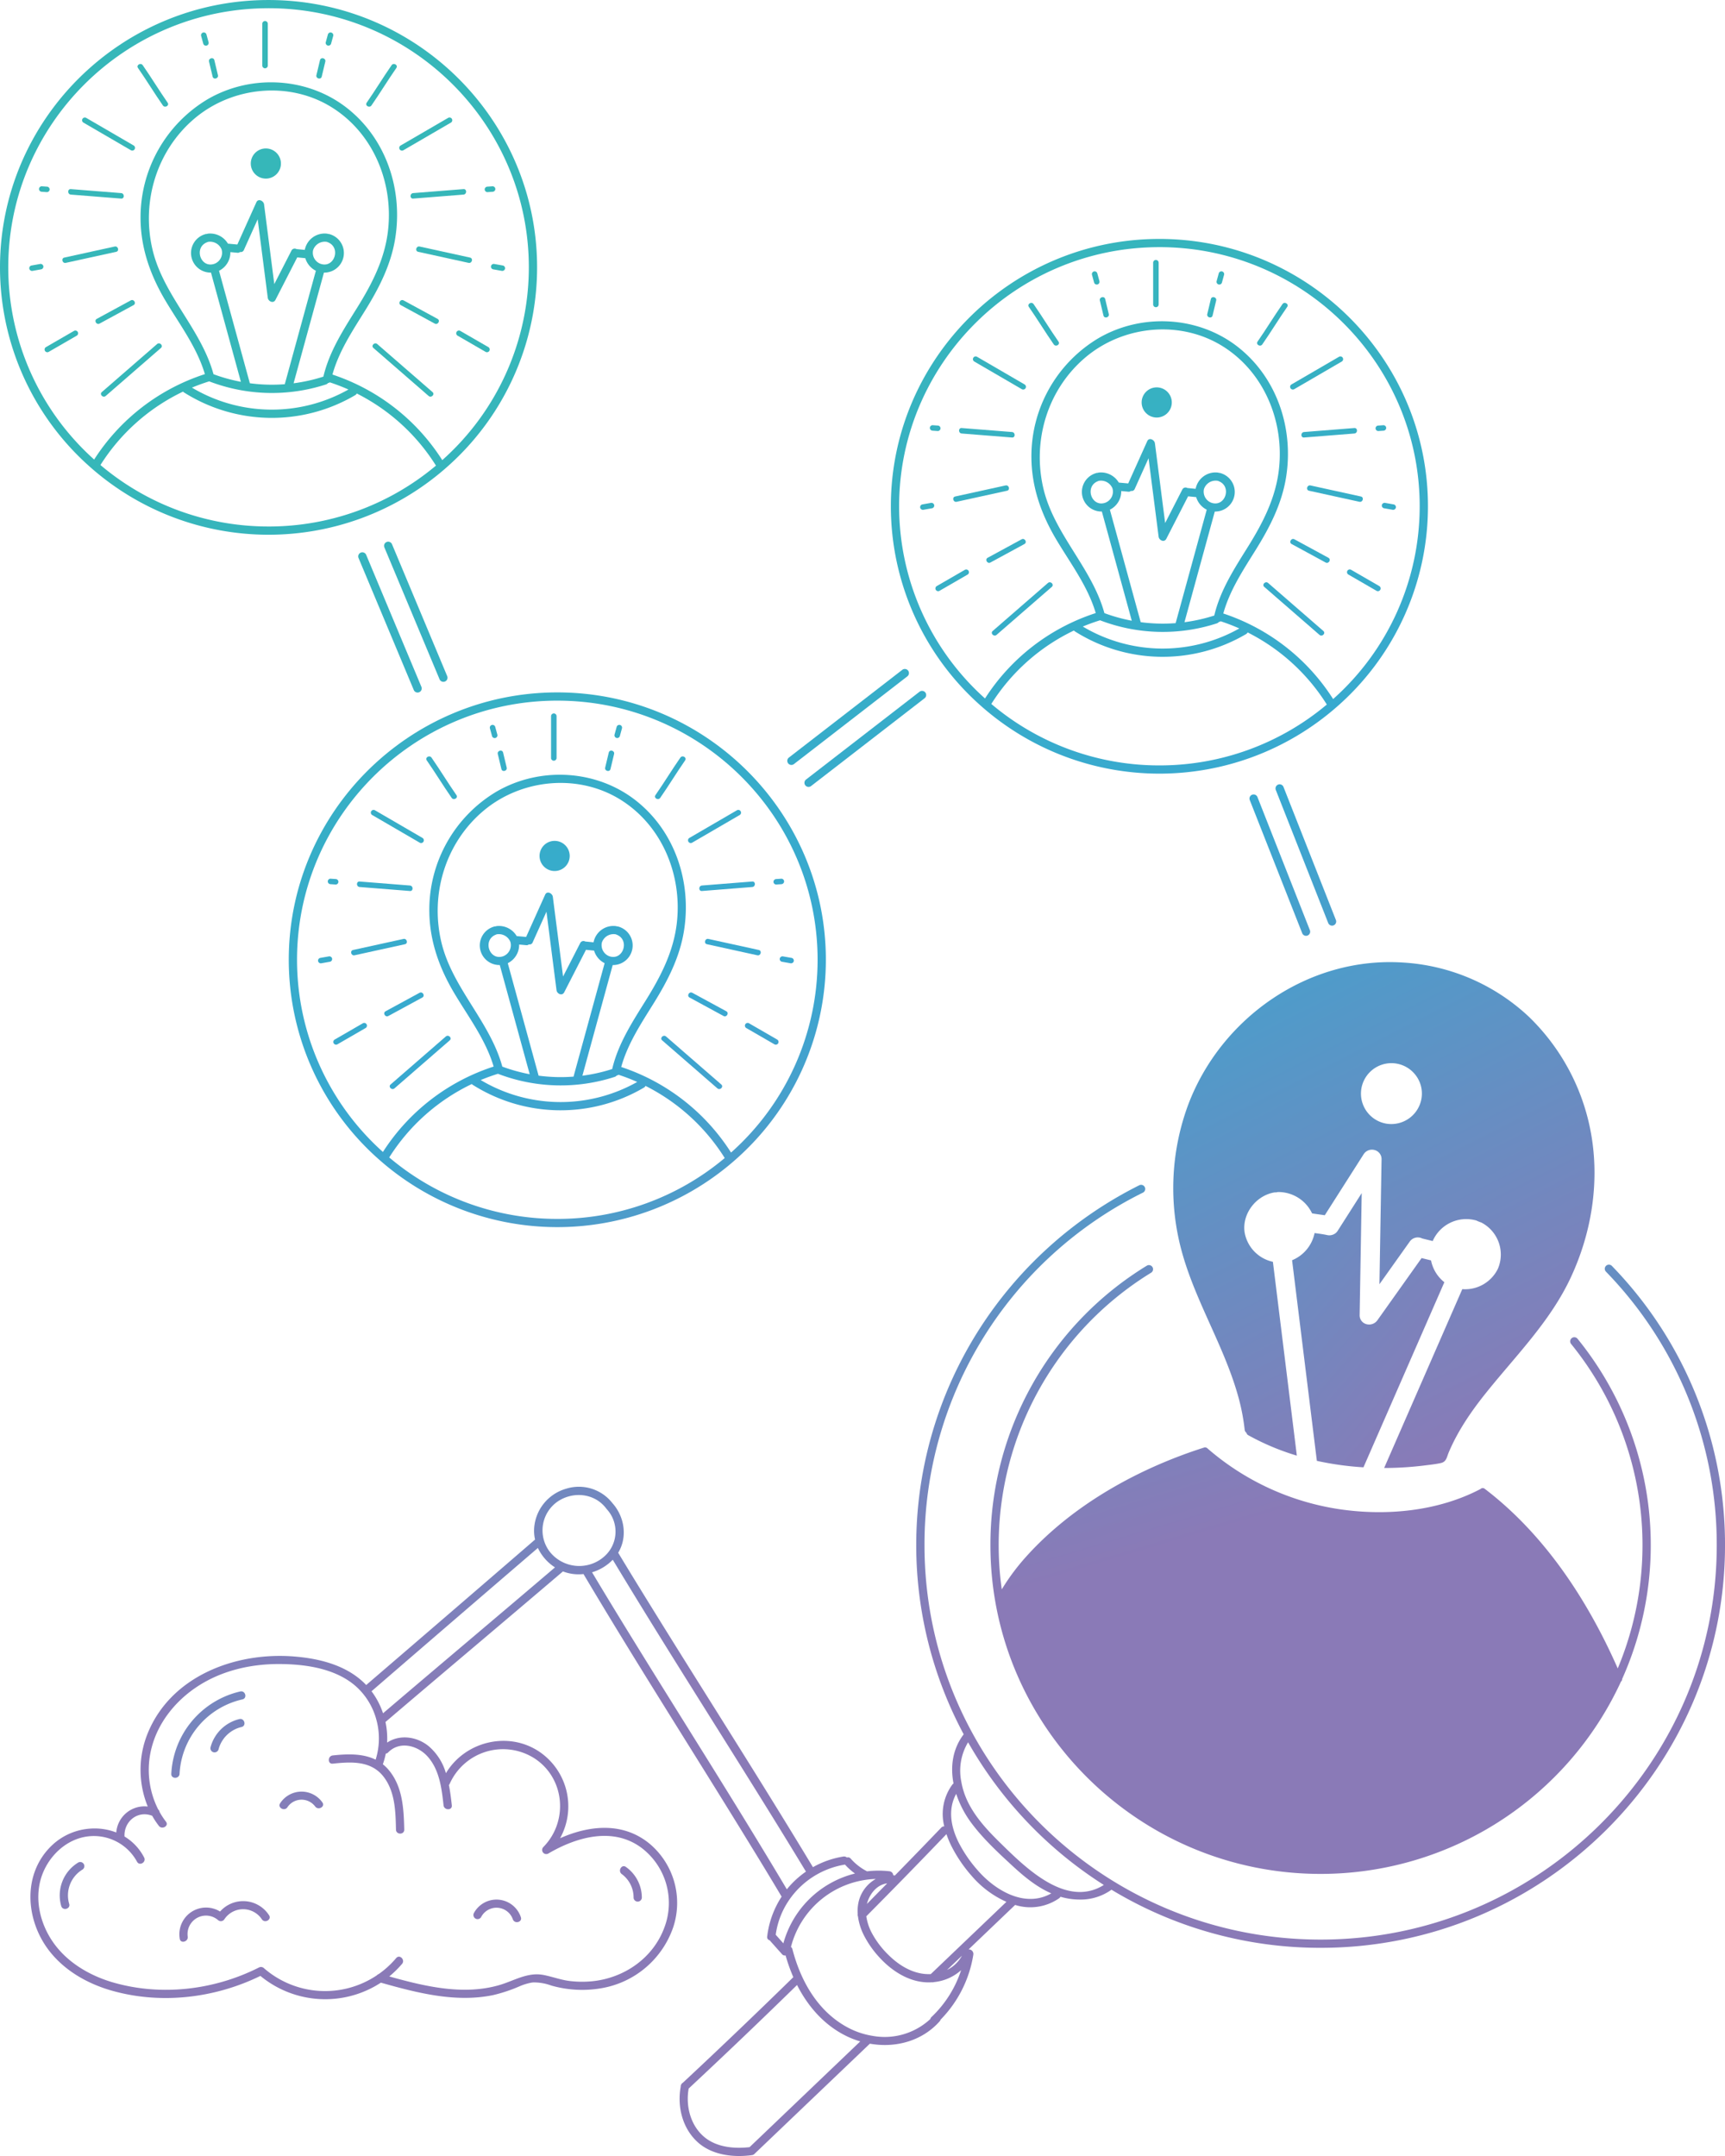 <svg xmlns="http://www.w3.org/2000/svg" xmlns:xlink="http://www.w3.org/1999/xlink" width="600" height="750" viewBox="0 0 600 750">
    <defs>
        <style>
            .cls-1{fill:url(#linear-gradient)}.cls-2{fill:url(#linear-gradient-2)}.cls-3{fill:url(#linear-gradient-3)}.cls-4{fill:url(#linear-gradient-4)}.cls-5{fill:url(#linear-gradient-5)}.cls-6{fill:url(#linear-gradient-6)}.cls-7{fill:url(#linear-gradient-7)}.cls-8{fill:url(#linear-gradient-8)}.cls-9{fill:url(#linear-gradient-9)}.cls-10{fill:url(#linear-gradient-10)}.cls-11{fill:url(#linear-gradient-11)}.cls-12{fill:url(#linear-gradient-12)}.cls-13{fill:url(#linear-gradient-13)}.cls-14{fill:url(#linear-gradient-14)}.cls-15{fill:url(#linear-gradient-15)}.cls-16{fill:url(#linear-gradient-16)}.cls-17{fill:url(#linear-gradient-17)}.cls-18{fill:url(#linear-gradient-18)}.cls-19{fill:url(#linear-gradient-19)}.cls-20{fill:url(#linear-gradient-20)}.cls-21{fill:url(#linear-gradient-21)}.cls-22{fill:url(#linear-gradient-22)}.cls-23{fill:url(#linear-gradient-23)}.cls-24{fill:url(#linear-gradient-24)}.cls-25{fill:url(#linear-gradient-25)}.cls-26{fill:url(#linear-gradient-26)}.cls-27{fill:url(#linear-gradient-27)}.cls-28{fill:url(#linear-gradient-28)}.cls-29{fill:url(#linear-gradient-29)}.cls-30{fill:url(#linear-gradient-30)}.cls-31{fill:url(#linear-gradient-31)}.cls-32{fill:url(#linear-gradient-32)}.cls-33{fill:url(#linear-gradient-33)}.cls-34{fill:url(#linear-gradient-34)}.cls-35{fill:url(#linear-gradient-35)}.cls-36{fill:url(#linear-gradient-36)}.cls-37{fill:url(#linear-gradient-37)}.cls-38{fill:url(#linear-gradient-38)}.cls-39{fill:url(#linear-gradient-39)}.cls-40{fill:url(#linear-gradient-40)}.cls-41{fill:url(#linear-gradient-41)}.cls-42{fill:url(#linear-gradient-42)}.cls-43{fill:url(#linear-gradient-43)}.cls-44{fill:url(#linear-gradient-44)}.cls-45{fill:url(#linear-gradient-45)}.cls-46{fill:url(#linear-gradient-46)}.cls-47{fill:url(#linear-gradient-47)}.cls-48{fill:url(#linear-gradient-48)}.cls-49{fill:url(#linear-gradient-49)}.cls-50{fill:url(#linear-gradient-50)}.cls-51{fill:url(#linear-gradient-51)}.cls-52{fill:url(#linear-gradient-52)}.cls-53{fill:url(#linear-gradient-53)}.cls-54{fill:url(#linear-gradient-54)}.cls-55{fill:url(#linear-gradient-55)}.cls-56{fill:url(#linear-gradient-56)}.cls-57{fill:url(#linear-gradient-57)}.cls-58{fill:url(#linear-gradient-58)}.cls-59{fill:url(#linear-gradient-59)}.cls-60{fill:url(#linear-gradient-60)}.cls-61{fill:url(#linear-gradient-61)}.cls-62{fill:url(#linear-gradient-62)}.cls-63{fill:url(#linear-gradient-63)}.cls-64{fill:url(#linear-gradient-64)}.cls-65{fill:url(#linear-gradient-65)}.cls-66{fill:url(#linear-gradient-66)}.cls-67{fill:url(#linear-gradient-67)}.cls-68{fill:url(#linear-gradient-68)}.cls-69{fill:url(#linear-gradient-69)}.cls-70{fill:url(#linear-gradient-70)}.cls-71{fill:url(#linear-gradient-71)}.cls-72{fill:url(#linear-gradient-72)}.cls-73{fill:url(#linear-gradient-73)}.cls-74{fill:url(#linear-gradient-74)}.cls-75{fill:url(#linear-gradient-75)}.cls-76{fill:url(#linear-gradient-76)}.cls-77{fill:url(#linear-gradient-77)}.cls-78{fill:url(#linear-gradient-78)}.cls-79{fill:url(#linear-gradient-79)}.cls-80{fill:url(#linear-gradient-80)}.cls-81{fill:url(#linear-gradient-81)}.cls-82{fill:url(#linear-gradient-82)}.cls-83{fill:url(#linear-gradient-83)}.cls-84{fill:url(#linear-gradient-84)}.cls-85{fill:url(#linear-gradient-85)}.cls-86{fill:url(#linear-gradient-86)}.cls-87{fill:url(#linear-gradient-87)}.cls-88{fill:url(#linear-gradient-88)}.cls-89{fill:url(#linear-gradient-89)}.cls-90{fill:url(#linear-gradient-90)}.cls-91{fill:url(#linear-gradient-91)}.cls-92{fill:url(#linear-gradient-92)}
        </style>
        <linearGradient id="linear-gradient" x1="-.204" x2=".479" y1="-1.714" y2=".395" gradientUnits="objectBoundingBox">
            <stop offset="0" stop-color="#36b7b9"/>
            <stop offset=".5" stop-color="#38a8d1"/>
            <stop offset="1" stop-color="#8a7ab7"/>
        </linearGradient>
        <linearGradient id="linear-gradient-2" x1=".227" x2=".493" y1="-.832" y2=".49" xlink:href="#linear-gradient"/>
        <linearGradient id="linear-gradient-3" x1="-22.126" x2="-1.492" y1="-39.338" y2="-3.075" xlink:href="#linear-gradient"/>
        <linearGradient id="linear-gradient-4" x1="-9.807" x2="-.34" y1="-61.26" y2="-4.294" xlink:href="#linear-gradient"/>
        <linearGradient id="linear-gradient-5" x1="-9.459" x2=".876" y1="-69.854" y2="3.423" xlink:href="#linear-gradient"/>
        <linearGradient id="linear-gradient-6" x1="-11.348" x2="1.849" y1="-33.878" y2="4.418" xlink:href="#linear-gradient"/>
        <linearGradient id="linear-gradient-7" x1="-4.656" x2=".35" y1="-31.99" y2="-.302" xlink:href="#linear-gradient"/>
        <linearGradient id="linear-gradient-8" x1="-4.924" x2="1.153" y1="-12.73" y2="2.097" xlink:href="#linear-gradient"/>
        <linearGradient id="linear-gradient-9" x1="-17.057" x2="1.182" y1="-25.77" y2="1.48" xlink:href="#linear-gradient"/>
        <linearGradient id="linear-gradient-10" x1="-.671" x2="6.432" y1="-1.01" y2="8.148" xlink:href="#linear-gradient"/>
        <linearGradient id="linear-gradient-11" x1="-.663" x2="6.44" y1="-.999" y2="8.158" xlink:href="#linear-gradient"/>
        <linearGradient id="linear-gradient-12" x1="-.833" x2="2.86" y1="-4.313" y2="9.021" xlink:href="#linear-gradient"/>
        <linearGradient id="linear-gradient-13" x1="-.761" x2="2.932" y1="-4.055" y2="9.28" xlink:href="#linear-gradient"/>
        <linearGradient id="linear-gradient-14" x1="-3.579" x2="3.85" y1="-4.487" y2="4.596" xlink:href="#linear-gradient"/>
        <linearGradient id="linear-gradient-15" x1="-3.574" x2="3.856" y1="-4.481" y2="4.603" xlink:href="#linear-gradient"/>
        <linearGradient id="linear-gradient-16" x1="-4.962" x2="9.929" y1="-15.119" y2="27.466" xlink:href="#linear-gradient"/>
        <linearGradient id="linear-gradient-17" x1=".131" x2=".971" y1="-.555" y2="1.846" xlink:href="#linear-gradient"/>
        <linearGradient id="linear-gradient-18" x1="-4.428" x2="6.948" y1="-22.658" y2="30.797" xlink:href="#linear-gradient"/>
        <linearGradient id="linear-gradient-19" x1="-2.649" x2="5.48" y1="-29.85" y2="48.485" xlink:href="#linear-gradient"/>
        <linearGradient id="linear-gradient-20" x1="-11.784" x2="20.274" y1="-70.619" y2="114.979" xlink:href="#linear-gradient"/>
        <linearGradient id="linear-gradient-21" x1="-2.318" x2="5.811" y1="-46.488" y2="89.07" xlink:href="#linear-gradient"/>
        <linearGradient id="linear-gradient-22" x1="-13.541" x2="28.896" y1="-72.087" y2="147.294" xlink:href="#linear-gradient"/>
        <linearGradient id="linear-gradient-23" x1="-2.124" x2="6.391" y1="-11.433" y2="27.285" xlink:href="#linear-gradient"/>
        <linearGradient id="linear-gradient-24" x1="-3.697" x2="11.024" y1="-8.075" y2="21.998" xlink:href="#linear-gradient"/>
        <linearGradient id="linear-gradient-25" x1="-15.082" x2="43.576" y1="-25.329" y2="71.904" xlink:href="#linear-gradient"/>
        <linearGradient id="linear-gradient-26" x1="-13.811" x2="35.867" y1="-17.63" y2="45.304" xlink:href="#linear-gradient"/>
        <linearGradient id="linear-gradient-27" x1="-22.75" x2="59.078" y1="-7.209" y2="19.922" xlink:href="#linear-gradient"/>
        <linearGradient id="linear-gradient-28" x1="-5.389" x2="7.977" y1="-25.351" y2="33.326" xlink:href="#linear-gradient"/>
        <linearGradient id="linear-gradient-29" x1="-3.023" x2="4.357" y1="-10.968" y2="13.053" xlink:href="#linear-gradient"/>
        <linearGradient id="linear-gradient-30" x1="-5.298" x2="6.139" y1="-26.749" y2="27.002" xlink:href="#linear-gradient"/>
        <linearGradient id="linear-gradient-31" x1="-3.331" x2="4.764" y1="-36.421" y2="41.594" xlink:href="#linear-gradient"/>
        <linearGradient id="linear-gradient-32" x1="-15.363" x2="16.673" y1="-91.378" y2="94.175" xlink:href="#linear-gradient"/>
        <linearGradient id="linear-gradient-33" x1="-2.997" x2="5.142" y1="-57.811" y2="77.906" xlink:href="#linear-gradient"/>
        <linearGradient id="linear-gradient-34" x1="-18.131" x2="24.312" y1="-95.813" y2="123.597" xlink:href="#linear-gradient"/>
        <linearGradient id="linear-gradient-35" x1="-2.761" x2="5.707" y1="-14.328" y2="24.174" xlink:href="#linear-gradient"/>
        <linearGradient id="linear-gradient-36" x1="-4.505" x2="10.19" y1="-9.724" y2="20.294" xlink:href="#linear-gradient"/>
        <linearGradient id="linear-gradient-37" x1="-16.845" x2="41.78" y1="-28.25" y2="68.921" xlink:href="#linear-gradient"/>
        <linearGradient id="linear-gradient-38" x1="-15.098" x2="34.559" y1="-19.257" y2="43.639" xlink:href="#linear-gradient"/>
        <linearGradient id="linear-gradient-39" x1="-6.757" x2="6.672" y1="-31.357" y2="27.594" xlink:href="#linear-gradient"/>
        <linearGradient id="linear-gradient-40" x1="-3.523" x2="3.882" y1="-12.596" y2="11.51" xlink:href="#linear-gradient"/>
        <linearGradient id="linear-gradient-41" x1="3.234" x2="18.125" y1="8.318" y2="50.904" xlink:href="#linear-gradient"/>
        <linearGradient id="linear-gradient-42" x1=".593" x2="1.433" y1=".766" y2="3.167" xlink:href="#linear-gradient"/>
        <linearGradient id="linear-gradient-43" x1="1.832" x2="13.208" y1="6.761" y2="60.215" xlink:href="#linear-gradient"/>
        <linearGradient id="linear-gradient-44" x1="1.824" x2="9.953" y1="13.262" y2="91.604" xlink:href="#linear-gradient"/>
        <linearGradient id="linear-gradient-45" x1="5.859" x2="37.919" y1="31.517" y2="217.077" xlink:href="#linear-gradient"/>
        <linearGradient id="linear-gradient-46" x1="2.156" x2="10.285" y1="28.111" y2="163.649" xlink:href="#linear-gradient"/>
        <linearGradient id="linear-gradient-47" x1="9.814" x2="52.251" y1="48.659" y2="268.092" xlink:href="#linear-gradient"/>
        <linearGradient id="linear-gradient-48" x1="2.562" x2="11.077" y1="9.875" y2="48.591" xlink:href="#linear-gradient"/>
        <linearGradient id="linear-gradient-49" x1="4.404" x2="19.126" y1="8.475" y2="38.547" xlink:href="#linear-gradient"/>
        <linearGradient id="linear-gradient-50" x1="17.202" x2="75.865" y1="28.177" y2="125.389" xlink:href="#linear-gradient"/>
        <linearGradient id="linear-gradient-51" x1="13.529" x2="63.206" y1="17.005" y2="79.939" xlink:href="#linear-gradient"/>
        <linearGradient id="linear-gradient-52" x1="22.284" x2="104.112" y1="7.723" y2="34.854" xlink:href="#linear-gradient"/>
        <linearGradient id="linear-gradient-53" x1="1.967" x2="15.333" y1="6.94" y2="65.61" xlink:href="#linear-gradient"/>
        <linearGradient id="linear-gradient-54" x1="1.038" x2="8.418" y1="2.252" y2="26.273" xlink:href="#linear-gradient"/>
        <linearGradient id="linear-gradient-55" x1=".996" x2="12.434" y1="2.833" y2="56.58" xlink:href="#linear-gradient"/>
        <linearGradient id="linear-gradient-56" x1="1.124" x2="9.219" y1="6.515" y2="84.537" xlink:href="#linear-gradient"/>
        <linearGradient id="linear-gradient-57" x1="2.268" x2="34.304" y1="10.74" y2="196.292" xlink:href="#linear-gradient"/>
        <linearGradient id="linear-gradient-58" x1="1.482" x2="9.62" y1="16.878" y2="152.574" xlink:href="#linear-gradient"/>
        <linearGradient id="linear-gradient-59" x1="5.227" x2="47.671" y1="24.944" y2="244.407" xlink:href="#linear-gradient"/>
        <linearGradient id="linear-gradient-60" x1="1.899" x2="10.367" y1="6.861" y2="45.359" xlink:href="#linear-gradient"/>
        <linearGradient id="linear-gradient-61" x1="3.582" x2="18.278" y1="6.796" y2="36.815" xlink:href="#linear-gradient"/>
        <linearGradient id="linear-gradient-62" x1="15.419" x2="74.044" y1="25.222" y2="122.373" xlink:href="#linear-gradient"/>
        <linearGradient id="linear-gradient-63" x1="12.23" x2="61.887" y1="15.359" y2="78.264" xlink:href="#linear-gradient"/>
        <linearGradient id="linear-gradient-64" x1=".634" x2="14.061" y1="1.086" y2="60.03" xlink:href="#linear-gradient"/>
        <linearGradient id="linear-gradient-65" x1=".552" x2="7.958" y1=".671" y2="24.776" xlink:href="#linear-gradient"/>
        <linearGradient id="linear-gradient-66" x1="-2.451" x2="12.438" y1="-7.941" y2="34.645" xlink:href="#linear-gradient"/>
        <linearGradient id="linear-gradient-67" x1=".273" x2="1.112" y1="-.15" y2="2.251" xlink:href="#linear-gradient"/>
        <linearGradient id="linear-gradient-68" x1="-2.511" x2="8.865" y1="-13.648" y2="39.807" xlink:href="#linear-gradient"/>
        <linearGradient id="linear-gradient-69" x1="-1.279" x2="6.85" y1="-16.648" y2="61.694" xlink:href="#linear-gradient"/>
        <linearGradient id="linear-gradient-70" x1="-6.38" x2="25.674" y1="-39.327" y2="146.233" xlink:href="#linear-gradient"/>
        <linearGradient id="linear-gradient-71" x1="-.947" x2="7.181" y1="-23.639" y2="111.918" xlink:href="#linear-gradient"/>
        <linearGradient id="linear-gradient-72" x1="-6.388" x2="36.049" y1="-35.126" y2="184.359" xlink:href="#linear-gradient"/>
        <linearGradient id="linear-gradient-73" x1="-.689" x2="7.826" y1="-4.907" y2="33.81" xlink:href="#linear-gradient"/>
        <linearGradient id="linear-gradient-74" x1="-1.216" x2="13.505" y1="-3.006" y2="27.068" xlink:href="#linear-gradient"/>
        <linearGradient id="linear-gradient-75" x1="-5.195" x2="53.467" y1="-8.937" y2="88.265" xlink:href="#linear-gradient"/>
        <linearGradient id="linear-gradient-76" x1="-5.438" x2="44.24" y1="-7.022" y2="55.912" xlink:href="#linear-gradient"/>
        <linearGradient id="linear-gradient-77" x1="-8.957" x2="72.87" y1="-2.636" y2="24.495" xlink:href="#linear-gradient"/>
        <linearGradient id="linear-gradient-78" x1="-3.136" x2="10.231" y1="-15.46" y2="43.213" xlink:href="#linear-gradient"/>
        <linearGradient id="linear-gradient-79" x1="-1.779" x2="5.6" y1="-6.919" y2="17.102" xlink:href="#linear-gradient"/>
        <linearGradient id="linear-gradient-80" x1="-3.37" x2="8.067" y1="-17.689" y2="36.062" xlink:href="#linear-gradient"/>
        <linearGradient id="linear-gradient-81" x1="-1.967" x2="6.129" y1="-23.273" y2="54.749" xlink:href="#linear-gradient"/>
        <linearGradient id="linear-gradient-82" x1="-9.963" x2="22.073" y1="-60.09" y2="125.425" xlink:href="#linear-gradient"/>
        <linearGradient id="linear-gradient-83" x1="-1.625" x2="6.513" y1="-34.935" y2="100.782" xlink:href="#linear-gradient"/>
        <linearGradient id="linear-gradient-84" x1="-10.977" x2="31.467" y1="-58.859" y2="160.657" xlink:href="#linear-gradient"/>
        <linearGradient id="linear-gradient-85" x1="-1.334" x2="7.134" y1="-7.838" y2="30.661" xlink:href="#linear-gradient"/>
        <linearGradient id="linear-gradient-86" x1="-2.028" x2="12.668" y1="-4.664" y2="25.352" xlink:href="#linear-gradient"/>
        <linearGradient id="linear-gradient-87" x1="-6.966" x2="51.678" y1="-11.87" y2="85.291" xlink:href="#linear-gradient"/>
        <linearGradient id="linear-gradient-88" x1="-6.728" x2="42.929" y1="-8.656" y2="54.244" xlink:href="#linear-gradient"/>
        <linearGradient id="linear-gradient-89" x1="-4.493" x2="8.935" y1="-21.42" y2="37.531" xlink:href="#linear-gradient"/>
        <linearGradient id="linear-gradient-90" x1="-2.275" x2="5.13" y1="-8.533" y2="15.573" xlink:href="#linear-gradient"/>
        <linearGradient id="linear-gradient-91" x1="-2.156" x2=".804" y1="-3.677" y2="1.003" xlink:href="#linear-gradient"/>
        <linearGradient id="linear-gradient-92" x1="-.35" x2=".72" y1="-1.581" y2=".957" xlink:href="#linear-gradient"/>
    </defs>
    <g id="ILLUSTRATION" transform="translate(-255.644 -6403.181)">
        <g id="Group_195" data-name="Group 195">
            <path id="Path_2892" d="M656.012 6845.928a1.433 1.433 0 1 0-1.514-2.433 113.63 113.63 0 0 0-54.358 97.212c0 63.054 51.523 114.345 114.848 114.345a115.016 115.016 0 0 0 104.472-66.9 1.045 1.045 0 0 0 .4-.886 113.9 113.9 0 0 0-15.51-118.38 1.445 1.445 0 0 0-2.021-.21 1.423 1.423 0 0 0-.221 2.013 111.037 111.037 0 0 1 16.229 112.876c-10.481-23.753-25.387-46.541-46.215-62.443a1.107 1.107 0 0 0-1.523.038c-14.773 7.755-32.716 9.443-49.079 7.021a90.387 90.387 0 0 1-45.765-21.043c-.01-.01-.019-.01-.019-.02a1.238 1.238 0 0 0-1.38-.353c-22.686 7.24-45.314 19.766-61.409 37.5a75.553 75.553 0 0 0-8.862 11.81 111.175 111.175 0 0 1 51.925-110.147z" class="cls-1" data-name="Path 2892"/>
            <path id="Path_2893" d="M816.3 6843.552a1.449 1.449 0 0 0-2.03-.038 1.429 1.429 0 0 0-.039 2.032 136.212 136.212 0 0 1 38.541 95.161c0 75.655-61.811 137.191-137.782 137.191s-137.783-61.536-137.783-137.191a136.518 136.518 0 0 1 75.99-122.653 1.432 1.432 0 1 0-1.293-2.556 140.872 140.872 0 0 0-56.035 50.7 139.5 139.5 0 0 0-5.029 140.291c-3.832 5.046-4.656 11.055-3.574 16.9.01.076.029.143.039.219a1.419 1.419 0 0 0-.431.4 17.3 17.3 0 0 0-2.788 14.5 1.33 1.33 0 0 0-1.035.43q-8.033 8.383-16.152 16.674a11.374 11.374 0 0 0-.546-.077 1.523 1.523 0 0 0-1.351-1.411 34.085 34.085 0 0 0-7.769.029 19.192 19.192 0 0 1-5.681-4.408 1.191 1.191 0 0 0-1.342-.391 1.449 1.449 0 0 0-1.226-.343 31.559 31.559 0 0 0-10.577 3.7c-17.838-29.619-36.51-58.742-54.722-88.132-4.378-7.068-8.737-14.136-13.019-21.252 3.276-5.39 2.251-12.43-1.926-17.171-.019-.019-.038-.028-.048-.048a14.792 14.792 0 0 0-16.123-5.055 15.378 15.378 0 0 0-11.132 13.7 13.53 13.53 0 0 0 .316 3.987q-29.33 25.341-58.736 50.6c-6.4-6.735-15.923-9.186-25.043-9.921-20.5-1.66-43.149 6.887-51.12 27.138a33.718 33.718 0 0 0 .182 25.059 9.836 9.836 0 0 0-10.95 9.024 20.848 20.848 0 0 0-8.9-1.354 21.417 21.417 0 0 0-13.144 5.523c-10.835 9.93-9.667 26.509-.968 37.384 5.2 6.5 12.646 10.788 20.54 13.2 17.331 5.2 36.443 3.044 52.605-4.855a35.416 35.416 0 0 0 41.9 2.347c12.569 3.539 25.953 7.03 39.02 4.331a53.444 53.444 0 0 0 9.024-2.986 19.873 19.873 0 0 1 4.312-1.355c.21-.028.431-.057.642-.076a17.518 17.518 0 0 1 6.217 1.069 39.089 39.089 0 0 0 17.57.934 32.1 32.1 0 0 0 24.841-21.014 26.9 26.9 0 0 0-7.932-29.047c-9.264-7.831-21.057-6.668-31.356-2.1a22.963 22.963 0 0 0-6.8-29.81c-10.94-7.708-26.249-3.968-32.908 7.193a19.33 19.33 0 0 0-5.92-9.339c-4.1-3.415-10.127-4.274-14.533-1.307a27.4 27.4 0 0 0-.575-7.174c20.53-17.513 41.195-34.865 61.725-52.378a15.214 15.214 0 0 0 7.156.916c18.174 30.639 37.411 60.658 56.054 91.021 4.33 7.04 8.641 14.089 12.857 21.2a30.741 30.741 0 0 0-1.821 3.176 32.026 32.026 0 0 0-3.2 10.693 1.12 1.12 0 0 0 .862 1.307c.038.039.057.086.1.124q2.1 2.363 4.2 4.713a1.212 1.212 0 0 0 1.236.429 59.733 59.733 0 0 0 2.692 7.565q-19 18.6-38.436 36.744a1.2 1.2 0 0 0-.584.668 1.131 1.131 0 0 0-.144.648c-1.265 6.869.527 14.4 5.815 19.269 4.953 4.551 12.368 5.447 18.787 4.6a.362.362 0 0 1 .086-.019 1.373 1.373 0 0 0 .929-.4l40.17-38.366.537.086c8.641 1.374 17.685-1.049 23.758-7.888a1.558 1.558 0 0 0 .317-.573 41.534 41.534 0 0 0 11.381-22.636 1.591 1.591 0 0 0-1.648-1.793q8.091-7.729 16.181-15.463a17.572 17.572 0 0 0 15.3-2.318 1.547 1.547 0 0 0 .469-.534 23.845 23.845 0 0 0 6.8.982 18.419 18.419 0 0 0 10.931-3.415c.01 0 .01-.01.019-.01a140.334 140.334 0 0 0 72.743 20.214c77.551 0 140.656-62.824 140.656-140.053a139.094 139.094 0 0 0-39.349-97.161zm-252.076 214.791l-7.041 7.154c.891-3.497 3.477-6.715 7.041-7.154zm-174.4-45.139a1.33 1.33 0 0 0 .833-.419c4.005-4.093 10.232-2.442 13.71 1.421 4.139 4.617 4.9 11.094 5.556 16.989.2 1.8 3.085 1.822 2.874 0-.258-2.318-.546-4.712-1.015-7.069a1.346 1.346 0 0 0 .268-.391 20.307 20.307 0 0 1 29.593-8.814c10.539 6.945 11.736 21.931 2.961 30.812a1.437 1.437 0 0 0 1.743 2.241c9.81-5.762 22.552-9.425 32.515-1.927a24.077 24.077 0 0 1 7.866 27.654c-3.938 10.684-14.026 17.628-25.244 18.706a36.256 36.256 0 0 1-7.674-.1c-3.094-.372-5.968-1.479-9.005-2.08a12.9 12.9 0 0 0-4.762-.038c-3.688.611-7.079 2.489-10.825 3.567-12.56 3.606-25.848.4-38.177-3.033a35.779 35.779 0 0 0 4.455-4.378c1.178-1.393-.843-3.434-2.041-2.022a32.418 32.418 0 0 1-6.112 5.589 1.158 1.158 0 0 0-.594.4 32.343 32.343 0 0 1-39.308-2.48 1.5 1.5 0 0 0-1.743-.22c-15.683 7.937-34.412 10.093-51.322 5.018-7.894-2.414-15.385-6.878-20.194-13.708-4.532-6.439-6.592-14.89-4.216-22.531 2.118-6.782 7.779-12.706 14.888-14.165a17.365 17.365 0 0 1 2.51-.325 17.1 17.1 0 0 1 15.932 8.89c.843 1.641 3.324.191 2.481-1.44a18.237 18.237 0 0 0-6.821-7.307c-.278-5.2 4.541-9.214 9.628-7.211a28.726 28.726 0 0 0 2.309 3.5c1.111 1.45 3.6.019 2.481-1.441a27.662 27.662 0 0 1-2.251-3.443 1.073 1.073 0 0 0-.422-.763 30.505 30.505 0 0 1-2.318-21.54c2.222-8.652 8.133-16.054 15.491-21 8.373-5.647 18.48-8.079 28.5-8.1 9.456-.02 20.492 1.507 27.639 8.28a23.875 23.875 0 0 1 6.639 11.466 1.706 1.706 0 0 0 .067.238 24.573 24.573 0 0 1-.422 13.288c-4.435-2.2-9.762-2.032-14.906-1.479-1.821.191-1.84 3.062 0 2.862 6.332-.677 13.2-1.1 17.57 4.407 4.129 5.218 4.273 12.2 4.416 18.534.039 1.841 2.913 1.851 2.874 0-.162-7.192-.527-14.9-5.365-20.7a14.3 14.3 0 0 0-2.078-2.032 26.253 26.253 0 0 0 1.018-3.71zm-.948-14.032a27.183 27.183 0 0 0-4.015-7.669 1 1 0 0 1 .106-.076q28.841-24.925 57.769-49.766a16.2 16.2 0 0 0 5.949 6.763c-19.896 16.961-39.909 33.788-59.807 50.748zm58.084-56.07a12.216 12.216 0 0 1 2.712-17.638c5.412-3.6 12.818-2.823 16.8 2.423a.8.8 0 0 0 .077.086 1.525 1.525 0 0 0 .153.21 11.526 11.526 0 0 1-1.317 16.817 13.088 13.088 0 0 1-18.423-1.9zm27.007 27.453c-4.167-6.792-8.316-13.584-12.387-20.423a16.715 16.715 0 0 0 7.2-4.369c17.81 29.571 36.453 58.637 54.626 87.979q6.338 10.23 12.57 20.509a31.817 31.817 0 0 0-6.649 6.162c-17.967-30.239-36.945-59.886-55.358-89.858zm54.147 108.65l-2.634-2.967-.019-.019a28.135 28.135 0 0 1 2.73-8.823 29.159 29.159 0 0 1 21.364-15.587 21.09 21.09 0 0 0 3.477 3.11 34.415 34.415 0 0 0-24.916 24.286zm-11.754 70.9c-5.27.591-11.219.076-15.482-3.32-5.02-3.987-6.812-10.96-5.691-17.075q19.056-17.785 37.689-36.01c3.861 7.584 9.58 14.137 17.464 17.9a29.667 29.667 0 0 0 4.522 1.717q-19.254 18.409-38.5 36.792zm63.3-45.292a1.389 1.389 0 0 0-.412.706 23.34 23.34 0 0 1-20.071 5.876 27.542 27.542 0 0 1-8.727-2.947c-10.366-5.562-16.335-16.178-19.18-27.215a1.38 1.38 0 0 0-.508-.773 31.508 31.508 0 0 1 29.517-23.657 12.318 12.318 0 0 0-6.007 8.051 14.416 14.416 0 0 0-.287 4.188 1.286 1.286 0 0 0 .077.763 20.544 20.544 0 0 0 2.079 6.62 34.235 34.235 0 0 0 5.115 7.374c4.359 4.874 10.433 8.909 17.2 8.986.431.009.871-.01 1.312-.038a1.324 1.324 0 0 0 .69-.058 16.516 16.516 0 0 0 9.484-4.149 39.1 39.1 0 0 1-10.284 16.277zm5.394-16.359q2.6-2.476 5.182-4.951a11.837 11.837 0 0 1-5.184 4.955zm-5.662 1.449c-.1 0-.192.01-.288.01-5.451.162-10.461-2.785-14.236-6.486a31.481 31.481 0 0 1-6.055-7.965 18.157 18.157 0 0 1-1.849-5.666q14.069-14.166 27.879-28.579a33.827 33.827 0 0 0 1.657 4.015 49.806 49.806 0 0 0 7.262 10.675 34.141 34.141 0 0 0 11.937 8.861q-13.151 12.568-26.309 25.139zm16.4-36.019a46.636 46.636 0 0 1-6.706-9.768c-2.7-5.456-3.823-11.475-.853-16.912a35.729 35.729 0 0 0 5.3 10.159c4.043 5.427 9.082 10.092 14.045 14.68 4.119 3.816 8.555 7.526 13.737 9.778-9.046 5.145-19.335-.864-25.524-7.933zm35.466 7.46c-10.424 0-20.693-10.226-27.562-16.951-5.164-5.047-10.4-10.684-12.733-17.648a25.609 25.609 0 0 1-.958-3.805 19.179 19.179 0 0 1 2.367-13.679 141.444 141.444 0 0 0 47.211 49.631 15.411 15.411 0 0 1-8.326 2.456z" class="cls-2" data-name="Path 2893"/>
            <path id="Path_2894" d="M471.909 7055.109a10.1 10.1 0 0 1 4.11 8.194 1.438 1.438 0 0 0 2.874 0 13.1 13.1 0 0 0-5.528-10.664c-1.494-1.097-2.931 1.383-1.456 2.47z" class="cls-3" data-name="Path 2894"/>
            <path id="Path_2895" d="M422.993 7070.066a6.023 6.023 0 0 1 11.036.792c.623 1.717 3.4.973 2.778-.763a8.93 8.93 0 0 0-16.3-1.479 1.438 1.438 0 0 0 2.486 1.45z" class="cls-4" data-name="Path 2895"/>
            <path id="Path_2896" d="M353.105 7030.451c-1.054 1.517 1.437 2.947 2.491 1.44a5.919 5.919 0 0 1 9.686-.277c1.1 1.441 3.6.02 2.481-1.45a8.867 8.867 0 0 0-14.658.287z" class="cls-5" data-name="Path 2896"/>
            <path id="Path_2897" d="M338.888 7001.194a13.7 13.7 0 0 0-10.021 9.826 1.441 1.441 0 0 0 2.779.753 10.812 10.812 0 0 1 8.009-7.822c1.801-.429 1.034-3.186-.767-2.757z" class="cls-6" data-name="Path 2897"/>
            <path id="Path_2898" d="M332.191 7068.14a9.285 9.285 0 0 0-14.025 9.472c.268 1.812 3.037 1.049 2.769-.763a6.419 6.419 0 0 1 10.519-5.762 1.46 1.46 0 0 0 2.251-.286 7.823 7.823 0 0 1 13.029.048c1.025 1.516 3.516.086 2.482-1.441a10.717 10.717 0 0 0-17.025-1.268z" class="cls-7" data-name="Path 2898"/>
            <path id="Path_2899" d="M339.961 6994.346c1.8-.42 1.035-3.177-.766-2.757a30.983 30.983 0 0 0-23.97 28.646c-.1 1.84 2.778 1.84 2.874 0a28.071 28.071 0 0 1 21.862-25.889z" class="cls-8" data-name="Path 2899"/>
            <path id="Path_2900" d="M282.873 7051.084a13.372 13.372 0 0 0-5.93 15.148c.517 1.765 3.3 1.02 2.768-.754a10.483 10.483 0 0 1 4.608-11.924 1.432 1.432 0 0 0-1.446-2.47z" class="cls-9" data-name="Path 2900"/>
            <path id="Path_2901" d="M381.129 6595.419a1.43 1.43 0 0 0-.774 1.872l19.209 45.916a1.436 1.436 0 0 0 2.653-1.1l-19.209-45.916a1.441 1.441 0 0 0-1.879-.772z" class="cls-10" data-name="Path 2901"/>
            <path id="Path_2902" d="M409.865 6640.366a1.453 1.453 0 0 0 .552-.11 1.43 1.43 0 0 0 .774-1.872l-19.209-45.917a1.437 1.437 0 0 0-2.654 1.1l19.209 45.917a1.438 1.438 0 0 0 1.328.882z" class="cls-11" data-name="Path 2902"/>
            <path id="Path_2903" d="M575.447 6643.841L536 6674.359a1.433 1.433 0 0 0 1.763 2.26l39.448-30.518a1.434 1.434 0 1 0-1.764-2.26z" class="cls-12" data-name="Path 2903"/>
            <path id="Path_2904" d="M530.918 6669.276a1.435 1.435 0 0 0 .881-.3l39.447-30.518a1.433 1.433 0 1 0-1.763-2.26l-39.448 30.518a1.431 1.431 0 0 0 .883 2.561z" class="cls-13" data-name="Path 2904"/>
            <path id="Path_2905" d="M691.158 6679.642a1.43 1.43 0 0 0-.813 1.855l18.236 46.308a1.436 1.436 0 0 0 2.676-1.045l-18.236-46.308a1.44 1.44 0 0 0-1.863-.81z" class="cls-14" data-name="Path 2905"/>
            <path id="Path_2906" d="M718.97 6725.18a1.434 1.434 0 0 0 1.337-1.953l-18.236-46.308a1.436 1.436 0 0 0-2.675 1.045l18.236 46.308a1.437 1.437 0 0 0 1.338.908z" class="cls-15" data-name="Path 2906"/>
            <path id="Path_2907" d="M448.535 6695.69a5.244 5.244 0 1 0 5.267 5.243 5.255 5.255 0 0 0-5.267-5.243z" class="cls-16" data-name="Path 2907"/>
            <path id="Path_2908" d="M356.086 6737.053a92.645 92.645 0 0 0 32.018 70.038c.038.035.075.07.115.1a93.532 93.532 0 0 0 122.32.2l.052-.044a92.659 92.659 0 0 0 32.309-70.295c0-51.284-41.9-93.006-93.407-93.006s-93.407 41.723-93.407 93.007zm93.407 90.144a90.351 90.351 0 0 1-58.468-21.381 69.3 69.3 0 0 1 28.727-25.538 1.545 1.545 0 0 0 .324.281 57.16 57.16 0 0 0 59.536.971 1.375 1.375 0 0 0 .565-.6 69.3 69.3 0 0 1 27.548 25.091 90.356 90.356 0 0 1-58.232 21.179zm-13.278-95.443l2.534.229a1.186 1.186 0 0 0 .851-.281 1.139 1.139 0 0 0 1.326-.717l4.791-10.649q1.753 13.65 3.5 27.3c.162 1.258 1.955 2.133 2.679.722q3.783-7.386 7.568-14.771l2.816.279a7.173 7.173 0 0 0 3.67 4.373l-10.738 39.186a1.575 1.575 0 0 0-.047.277 58.263 58.263 0 0 1-12.181-.336l-10.72-39.124a7.115 7.115 0 0 0 3.951-6.488zm-5.588 4.08c-4.829 1.635-7.243-5.761-2.452-7.537a1.47 1.47 0 0 0 .209-.1h.046a4.33 4.33 0 0 1 4.733 2.622 4.112 4.112 0 0 1-2.536 5.015zm34.359-4.751a4.283 4.283 0 0 1 4.806-2.888h.047a1.459 1.459 0 0 0 .208.1c4.786 1.774 2.383 9.176-2.451 7.537a4.123 4.123 0 0 1-2.61-4.749zm3.771 7.805a6.815 6.815 0 0 0 2.055-13.351 1.4 1.4 0 0 0-.6-.091 1.592 1.592 0 0 0-.416-.113 7.037 7.037 0 0 0-7.7 5.651l-2.89-.285a1.25 1.25 0 0 0-1.759.561l-5.954 11.62-3.561-27.736c-.156-1.211-2.018-2.189-2.678-.723l-6.609 14.69-3.282-.3a7.165 7.165 0 0 0-6.926-3.481 1.615 1.615 0 0 0-.414.112 1.407 1.407 0 0 0-.6.092 6.812 6.812 0 0 0 2.053 13.347l10.41 37.986a58.659 58.659 0 0 1-9.526-2.644c-4.3-15.755-17.425-27.337-21.209-43.331-3.962-16.741 1.477-34.636 14.778-45.761 13.193-11.035 32.9-12.926 47.616-3.716 14.47 9.058 21.419 26.232 19.517 42.845-1.13 9.87-5.516 18.448-10.7 26.771-4.734 7.6-9.714 15.215-11.78 24.033a58.3 58.3 0 0 1-10.367 2.32q5.267-19.246 10.542-38.496zm-39.649 37.928a60.892 60.892 0 0 0 40.35.974 1.422 1.422 0 0 0 .7-.481 1.236 1.236 0 0 0 .628-.254 67.2 67.2 0 0 1 6.5 2.5 54.243 54.243 0 0 1-54.439-.663q2.959-1.232 6.041-2.187a1.5 1.5 0 0 0 .22.111zm20.385-129.907c49.92 0 90.533 40.438 90.533 90.144a89.768 89.768 0 0 1-30.107 67.064 72.114 72.114 0 0 0-38.2-29.765c2.234-8.083 6.919-15.119 11.321-22.206 4.852-7.812 8.988-15.862 10.488-25.025 2.769-16.924-3.017-34.715-16.739-45.483s-33.337-11.836-48.4-3.109a47.844 47.844 0 0 0-23.414 41.754c.1 10.242 3.484 19.675 8.684 28.406 4.945 8.3 10.925 16.162 13.689 25.515a72.125 72.125 0 0 0-38.514 29.709 89.764 89.764 0 0 1-29.876-66.86c.002-49.706 40.615-90.144 90.535-90.144z" class="cls-17" data-name="Path 2908"/>
            <path id="Path_2909" d="M401.572 6748.542l-11.812 6.421c-1.083.588-.117 2.236.967 1.647l11.812-6.421c1.083-.589.117-2.237-.967-1.647z" class="cls-18" data-name="Path 2909"/>
            <path id="Path_2910" d="M378.967 6735.49l17.525-3.844c1.2-.264.694-2.1-.51-1.84l-17.524 3.844c-1.204.264-.695 2.103.509 1.84z" class="cls-19" data-name="Path 2910"/>
            <path id="Path_2911" d="M366.3 6737.594a.979.979 0 0 0 1.178.666l2.993-.531a.963.963 0 0 0 .669-1.174.979.979 0 0 0-1.178-.666l-2.993.532a.96.96 0 0 0-.669 1.173z" class="cls-20" data-name="Path 2911"/>
            <path id="Path_2912" d="M380.727 6711.741l17.5 1.388c1.229.1 1.223-1.811 0-1.908l-17.5-1.388c-1.227-.097-1.227 1.811 0 1.908z" class="cls-21" data-name="Path 2912"/>
            <path id="Path_2913" d="M370.61 6710.757l1.783.126a.954.954 0 1 0 0-1.908l-1.783-.126a.954.954 0 1 0 0 1.908z" class="cls-22" data-name="Path 2913"/>
            <path id="Path_2914" d="M385.094 6686.695l16.546 9.625a.955.955 0 0 0 .967-1.647l-16.546-9.625a.955.955 0 0 0-.967 1.647z" class="cls-23" data-name="Path 2914"/>
            <path id="Path_2915" d="M412.744 6680.734c.7 1 2.358.05 1.654-.963-2.979-4.286-5.683-8.755-8.662-13.042-.7-1-2.359-.05-1.655.963 2.98 4.287 5.683 8.756 8.663 13.042z" class="cls-24" data-name="Path 2915"/>
            <path id="Path_2916" d="M426.79 6659.252a.958.958 0 0 0 1.847-.507l-.749-2.737a.959.959 0 0 0-1.848.507z" class="cls-25" data-name="Path 2916"/>
            <path id="Path_2917" d="M430.039 6670.7c.285 1.194 2.133.689 1.847-.507l-1.25-5.226c-.285-1.193-2.133-.688-1.847.508l1.25 5.225z" class="cls-26" data-name="Path 2917"/>
            <path id="Path_2918" d="M449.233 6666.89v-14.613a.959.959 0 0 0-1.916 0v14.613a.959.959 0 0 0 1.916 0z" class="cls-27" data-name="Path 2918"/>
            <path id="Path_2919" d="M381.847 6759.149l-9.8 5.664a.955.955 0 0 0 .967 1.647l9.8-5.664a.955.955 0 0 0-.967-1.647z" class="cls-28" data-name="Path 2919"/>
            <path id="Path_2920" d="M392.856 6781.785q9.609-8.347 19.216-16.7c.931-.809-.429-2.154-1.355-1.349l-19.215 16.7c-.931.809.429 2.154 1.354 1.349z" class="cls-29" data-name="Path 2920"/>
            <path id="Path_2921" d="M508.269 6754.963l-11.813-6.421c-1.082-.589-2.05 1.058-.966 1.647l11.812 6.421c1.082.59 2.051-1.058.967-1.647z" class="cls-30" data-name="Path 2921"/>
            <path id="Path_2922" d="M501.537 6731.646l17.524 3.844c1.2.263 1.715-1.576.51-1.84l-17.525-3.844c-1.202-.263-1.715 1.576-.509 1.84z" class="cls-31" data-name="Path 2922"/>
            <path id="Path_2923" d="M526.886 6736.555a.962.962 0 0 0 .67 1.174l2.992.531a.985.985 0 0 0 1.179-.666.961.961 0 0 0-.669-1.173l-2.993-.532a.985.985 0 0 0-1.179.666z" class="cls-32" data-name="Path 2923"/>
            <path id="Path_2924" d="M499.8 6713.129l17.5-1.388c1.221-.1 1.231-2.005 0-1.908l-17.5 1.388c-1.222.097-1.232 2.006 0 1.908z" class="cls-33" data-name="Path 2924"/>
            <path id="Path_2925" d="M525.636 6710.883l1.783-.126a.978.978 0 0 0 .958-.954.965.965 0 0 0-.958-.954l-1.783.126a.978.978 0 0 0-.958.954.964.964 0 0 0 .958.954z" class="cls-34" data-name="Path 2925"/>
            <path id="Path_2926" d="M496.388 6696.32l16.546-9.625a.955.955 0 0 0-.967-1.647l-16.546 9.625a.955.955 0 0 0 .967 1.647z" class="cls-35" data-name="Path 2926"/>
            <path id="Path_2927" d="M485.285 6680.734c2.979-4.286 5.683-8.755 8.662-13.042.7-1.012-.956-1.967-1.654-.963-2.98 4.287-5.683 8.756-8.663 13.042-.703 1.012.957 1.967 1.655.963z" class="cls-36" data-name="Path 2927"/>
            <path id="Path_2928" d="M471.239 6659.252q.373-1.368.75-2.737a.959.959 0 0 0-1.848-.507l-.75 2.737a.959.959 0 0 0 1.848.507z" class="cls-37" data-name="Path 2928"/>
            <path id="Path_2929" d="M467.99 6670.7l1.249-5.225c.286-1.194-1.561-1.7-1.847-.508l-1.25 5.226c-.285 1.193 1.558 1.707 1.848.507z" class="cls-38" data-name="Path 2929"/>
            <path id="Path_2930" d="M525.978 6764.813l-9.8-5.664a.955.955 0 0 0-.967 1.647l9.8 5.664a.955.955 0 0 0 .967-1.647z" class="cls-39" data-name="Path 2930"/>
            <path id="Path_2931" d="M487.311 6763.739c-.925-.8-2.286.54-1.354 1.349l19.215 16.7c.925.8 2.286-.54 1.355-1.349z" class="cls-40" data-name="Path 2931"/>
            <path id="Path_2932" d="M348.093 6454.823a5.244 5.244 0 1 0 5.267 5.244 5.255 5.255 0 0 0-5.267-5.244z" class="cls-41" data-name="Path 2932"/>
            <path id="Path_2933" d="M287.666 6566.228c.036.033.071.067.11.1a93.534 93.534 0 0 0 122.325.2l.043-.036a92.659 92.659 0 0 0 32.314-70.3c0-51.284-41.9-93.006-93.407-93.006s-93.407 41.722-93.407 93.006a92.649 92.649 0 0 0 32.022 70.036zm61.385 20.1a90.358 90.358 0 0 1-58.468-21.38 69.292 69.292 0 0 1 28.728-25.54 1.512 1.512 0 0 0 .323.281 57.161 57.161 0 0 0 59.537.971 1.378 1.378 0 0 0 .564-.6 69.3 69.3 0 0 1 27.548 25.091 90.355 90.355 0 0 1-58.232 21.18zm-13.278-95.444l2.534.23a1.192 1.192 0 0 0 .851-.281 1.142 1.142 0 0 0 1.327-.717l4.79-10.649q1.754 13.649 3.506 27.3c.161 1.258 1.955 2.134 2.678.723q3.783-7.386 7.568-14.771l2.816.278a7.175 7.175 0 0 0 3.67 4.373l-10.738 39.186a1.585 1.585 0 0 0-.047.277 58.231 58.231 0 0 1-12.181-.335l-10.72-39.124a7.116 7.116 0 0 0 3.946-6.487zm-5.588 4.08c-4.829 1.636-7.243-5.76-2.452-7.537a1.455 1.455 0 0 0 .208-.1h.047a4.333 4.333 0 0 1 4.734 2.623 4.112 4.112 0 0 1-2.537 5.017zm34.359-4.75a4.283 4.283 0 0 1 4.806-2.889h.047a1.466 1.466 0 0 0 .209.1c4.785 1.775 2.382 9.176-2.452 7.537a4.122 4.122 0 0 1-2.61-4.745zm3.771 7.8a6.815 6.815 0 0 0 2.055-13.35 1.4 1.4 0 0 0-.6-.092 1.573 1.573 0 0 0-.416-.113 7.038 7.038 0 0 0-7.7 5.652l-2.889-.286a1.253 1.253 0 0 0-1.76.562l-5.954 11.619-3.561-27.736c-.156-1.211-2.018-2.189-2.678-.722l-6.609 14.69-3.282-.3a7.171 7.171 0 0 0-6.926-3.481 1.558 1.558 0 0 0-.414.113 1.385 1.385 0 0 0-.605.092 6.813 6.813 0 0 0 2.053 13.347L339.432 6536a58.708 58.708 0 0 1-9.526-2.644c-4.3-15.755-17.425-27.338-21.209-43.331-3.961-16.741 1.478-34.636 14.778-45.761 13.193-11.036 32.9-12.927 47.616-3.716 14.47 9.057 21.419 26.232 19.517 42.844-1.13 9.871-5.516 18.448-10.7 26.772-4.734 7.6-9.714 15.215-11.779 24.032a58.376 58.376 0 0 1-10.368 2.321q5.28-19.247 10.554-38.496zm-39.648 37.929a60.892 60.892 0 0 0 40.349.974 1.41 1.41 0 0 0 .7-.482 1.229 1.229 0 0 0 .629-.253 67.535 67.535 0 0 1 6.5 2.5 54.244 54.244 0 0 1-54.439-.662q2.959-1.233 6.041-2.188a1.623 1.623 0 0 0 .22.118zm20.384-129.907c49.92 0 90.533 40.438 90.533 90.144a89.77 89.77 0 0 1-30.107 67.065 72.109 72.109 0 0 0-38.2-29.766c2.234-8.083 6.919-15.12 11.321-22.206 4.852-7.813 8.989-15.862 10.488-25.026 2.769-16.924-3.017-34.715-16.739-45.482s-33.337-11.837-48.4-3.109a47.845 47.845 0 0 0-23.414 41.753c.1 10.243 3.484 19.676 8.685 28.407 4.944 8.3 10.924 16.161 13.688 25.515a72.122 72.122 0 0 0-38.514 29.709 89.764 89.764 0 0 1-29.876-66.86c.002-49.699 40.615-90.137 90.535-90.137z" class="cls-42" data-name="Path 2933"/>
            <path id="Path_2934" d="M301.13 6507.675l-11.812 6.421c-1.083.589-.117 2.237.967 1.647l11.812-6.421c1.083-.588.117-2.236-.967-1.647z" class="cls-43" data-name="Path 2934"/>
            <path id="Path_2935" d="M278.525 6494.623l17.525-3.843c1.2-.264.694-2.1-.509-1.84l-17.525 3.844c-1.204.263-.695 2.103.509 1.839z" class="cls-44" data-name="Path 2935"/>
            <path id="Path_2936" d="M269.522 6495.023l-2.993.532a.96.96 0 0 0-.669 1.173.979.979 0 0 0 1.178.666l2.993-.532a.96.96 0 0 0 .669-1.173.979.979 0 0 0-1.178-.666z" class="cls-45" data-name="Path 2936"/>
            <path id="Path_2937" d="M280.285 6470.875l17.5 1.388c1.23.1 1.223-1.811 0-1.908l-17.5-1.388c-1.23-.098-1.223 1.811 0 1.908z" class="cls-46" data-name="Path 2937"/>
            <path id="Path_2938" d="M270.168 6469.891l1.783.125a.966.966 0 0 0 .958-.954.975.975 0 0 0-.958-.954l-1.783-.125a.964.964 0 0 0-.958.954.975.975 0 0 0 .958.954z" class="cls-47" data-name="Path 2938"/>
            <path id="Path_2939" d="M284.653 6445.828l16.545 9.626a.956.956 0 0 0 .968-1.647l-16.547-9.626a.955.955 0 0 0-.966 1.647z" class="cls-48" data-name="Path 2939"/>
            <path id="Path_2940" d="M312.3 6439.868c.7 1 2.358.05 1.654-.963-2.979-4.287-5.683-8.756-8.662-13.042-.7-1-2.359-.05-1.655.963 2.982 4.286 5.685 8.755 8.663 13.042z" class="cls-49" data-name="Path 2940"/>
            <path id="Path_2941" d="M326.348 6418.386a.958.958 0 0 0 1.847-.507l-.749-2.738a.959.959 0 0 0-1.848.508z" class="cls-50" data-name="Path 2941"/>
            <path id="Path_2942" d="M329.6 6429.833c.285 1.194 2.133.688 1.847-.507l-1.249-5.226c-.286-1.194-2.134-.688-1.848.507q.623 2.613 1.25 5.226z" class="cls-51" data-name="Path 2942"/>
            <path id="Path_2943" d="M348.791 6426.023v-14.612a.959.959 0 0 0-1.916 0v14.612a.959.959 0 0 0 1.916 0z" class="cls-52" data-name="Path 2943"/>
            <path id="Path_2944" d="M281.4 6518.282l-9.8 5.664a.956.956 0 0 0 .967 1.648l9.8-5.664a.956.956 0 0 0-.967-1.648z" class="cls-53" data-name="Path 2944"/>
            <path id="Path_2945" d="M292.414 6540.919l19.216-16.7c.931-.81-.429-2.154-1.355-1.349l-19.215 16.7c-.931.809.429 2.153 1.354 1.349z" class="cls-54" data-name="Path 2945"/>
            <path id="Path_2946" d="M407.827 6514.1l-11.812-6.421c-1.083-.588-2.051 1.058-.967 1.647l11.812 6.421c1.082.585 2.051-1.062.967-1.647z" class="cls-55" data-name="Path 2946"/>
            <path id="Path_2947" d="M401.1 6490.78l17.525 3.843c1.2.264 1.715-1.575.509-1.839l-17.534-3.844c-1.2-.264-1.711 1.575-.5 1.84z" class="cls-56" data-name="Path 2947"/>
            <path id="Path_2948" d="M426.444 6495.689a.962.962 0 0 0 .67 1.173l2.992.532a.988.988 0 0 0 1.179-.666.961.961 0 0 0-.669-1.173l-2.993-.532a.986.986 0 0 0-1.179.666z" class="cls-57" data-name="Path 2948"/>
            <path id="Path_2949" d="M399.357 6472.263l17.5-1.388c1.221-.1 1.231-2.006 0-1.908l-17.5 1.388c-1.221.097-1.231 2.006 0 1.908z" class="cls-58" data-name="Path 2949"/>
            <path id="Path_2950" d="M425.194 6470.016l1.783-.125a.979.979 0 0 0 .958-.954.965.965 0 0 0-.958-.954l-1.783.125a.98.98 0 0 0-.958.954.964.964 0 0 0 .958.954z" class="cls-59" data-name="Path 2950"/>
            <path id="Path_2951" d="M395.946 6455.454l16.546-9.626a.955.955 0 0 0-.967-1.647l-16.546 9.626a.955.955 0 0 0 .967 1.647z" class="cls-60" data-name="Path 2951"/>
            <path id="Path_2952" d="M384.843 6439.868c2.979-4.287 5.683-8.756 8.662-13.042.7-1.012-.956-1.967-1.654-.963-2.98 4.286-5.683 8.755-8.663 13.042-.703 1.012.957 1.967 1.655.963z" class="cls-61" data-name="Path 2952"/>
            <path id="Path_2953" d="M370.8 6418.386l.75-2.737a.959.959 0 0 0-1.848-.508l-.75 2.738a.959.959 0 0 0 1.848.507z" class="cls-62" data-name="Path 2953"/>
            <path id="Path_2954" d="M367.548 6429.833l1.249-5.226c.286-1.193-1.561-1.7-1.847-.507l-1.25 5.226c-.285 1.193 1.562 1.702 1.848.507z" class="cls-63" data-name="Path 2954"/>
            <path id="Path_2955" d="M425.537 6523.946l-9.8-5.664a.956.956 0 0 0-.967 1.648l9.8 5.664a.956.956 0 0 0 .967-1.648z" class="cls-64" data-name="Path 2955"/>
            <path id="Path_2956" d="M386.869 6522.873c-.925-.805-2.286.539-1.354 1.349l19.215 16.7c.925.8 2.286-.54 1.355-1.349q-9.608-8.352-19.216-16.7z" class="cls-65" data-name="Path 2956"/>
            <path id="Path_2957" d="M657.957 6537.935a5.244 5.244 0 1 0 5.267 5.244 5.256 5.256 0 0 0-5.267-5.244z" class="cls-66" data-name="Path 2957"/>
            <path id="Path_2958" d="M597.522 6649.333a1.543 1.543 0 0 0 .121.106 93.533 93.533 0 0 0 122.317.2l.054-.045a92.66 92.66 0 0 0 32.308-70.295c0-51.283-41.9-93-93.407-93s-93.407 41.722-93.407 93a92.647 92.647 0 0 0 32.014 70.034zm61.393 20.109a90.353 90.353 0 0 1-58.468-21.38 69.3 69.3 0 0 1 28.727-25.539 1.52 1.52 0 0 0 .324.281 57.16 57.16 0 0 0 59.536.971 1.372 1.372 0 0 0 .565-.6 69.316 69.316 0 0 1 27.548 25.091 90.356 90.356 0 0 1-58.232 21.176zM645.636 6574l2.535.229a1.191 1.191 0 0 0 .851-.28 1.141 1.141 0 0 0 1.326-.717l4.791-10.65 3.505 27.3c.162 1.258 1.955 2.133 2.678.723l7.569-14.771 2.816.278a7.168 7.168 0 0 0 3.67 4.373l-10.738 39.186a1.593 1.593 0 0 0-.047.277 58.2 58.2 0 0 1-12.181-.335l-10.721-39.125a7.11 7.11 0 0 0 3.946-6.488zm-5.587 4.08c-4.829 1.635-7.244-5.76-2.452-7.537a1.507 1.507 0 0 0 .208-.1h.047a4.331 4.331 0 0 1 4.733 2.622 4.112 4.112 0 0 1-2.536 5.014zm34.359-4.75a4.283 4.283 0 0 1 4.806-2.889h.047a1.511 1.511 0 0 0 .208.1c4.785 1.774 2.383 9.176-2.451 7.537a4.122 4.122 0 0 1-2.61-4.749zm3.771 7.8a6.814 6.814 0 0 0 2.054-13.35 1.377 1.377 0 0 0-.6-.092 1.591 1.591 0 0 0-.416-.113 7.038 7.038 0 0 0-7.7 5.652l-2.889-.286a1.253 1.253 0 0 0-1.76.561l-5.953 11.62-3.562-27.736c-.155-1.211-2.018-2.189-2.678-.722q-3.3 7.344-6.608 14.689-1.641-.147-3.282-.3a7.167 7.167 0 0 0-6.926-3.481 1.573 1.573 0 0 0-.415.113 1.381 1.381 0 0 0-.6.092 6.812 6.812 0 0 0 2.053 13.346l10.41 37.987a58.779 58.779 0 0 1-9.526-2.644c-4.3-15.756-17.425-27.338-21.209-43.332-3.962-16.74 1.477-34.636 14.777-45.76 13.194-11.036 32.9-12.927 47.617-3.716 14.469 9.057 21.419 26.231 19.517 42.844-1.13 9.87-5.516 18.448-10.7 26.771-4.734 7.6-9.715 15.215-11.78 24.033a58.319 58.319 0 0 1-10.367 2.32q5.264-19.244 10.543-38.493zm-39.649 37.929a60.9 60.9 0 0 0 40.35.973 1.416 1.416 0 0 0 .7-.481 1.228 1.228 0 0 0 .628-.254 67.556 67.556 0 0 1 6.5 2.5 54.246 54.246 0 0 1-54.44-.662q2.96-1.233 6.042-2.188a1.606 1.606 0 0 0 .22.115zm20.385-129.908c49.92 0 90.533 40.438 90.533 90.144a89.769 89.769 0 0 1-30.107 67.065 72.106 72.106 0 0 0-38.2-29.765c2.234-8.083 6.92-15.12 11.322-22.206 4.852-7.813 8.988-15.863 10.487-25.026 2.77-16.924-3.016-34.715-16.738-45.482s-33.338-11.837-48.4-3.109a47.841 47.841 0 0 0-23.414 41.753c.1 10.243 3.484 19.675 8.684 28.406 4.945 8.3 10.925 16.162 13.689 25.515a72.122 72.122 0 0 0-38.514 29.709 89.764 89.764 0 0 1-29.876-66.86c.001-49.703 40.614-90.141 90.534-90.141z" class="cls-67" data-name="Path 2958"/>
            <path id="Path_2959" d="M610.994 6590.787l-11.813 6.421c-1.082.589-.116 2.237.968 1.647l11.812-6.421c1.082-.588.117-2.234-.967-1.647z" class="cls-68" data-name="Path 2959"/>
            <path id="Path_2960" d="M588.389 6577.735l17.525-3.844c1.2-.263.694-2.1-.51-1.839l-17.525 3.843c-1.203.264-.694 2.105.51 1.84z" class="cls-69" data-name="Path 2960"/>
            <path id="Path_2961" d="M579.385 6578.134l-2.993.532a.962.962 0 0 0-.669 1.173.981.981 0 0 0 1.179.667l2.993-.532a.963.963 0 0 0 .669-1.174.982.982 0 0 0-1.179-.666z" class="cls-70" data-name="Path 2961"/>
            <path id="Path_2962" d="M590.148 6553.986l17.5 1.389c1.229.1 1.223-1.811 0-1.908l-17.5-1.388c-1.229-.098-1.223 1.81 0 1.907z" class="cls-71" data-name="Path 2962"/>
            <path id="Path_2963" d="M580.032 6553l1.782.125a.954.954 0 1 0 0-1.908l-1.782-.125a.964.964 0 0 0-.958.954.974.974 0 0 0 .958.954z" class="cls-72" data-name="Path 2963"/>
            <path id="Path_2964" d="M594.516 6528.94l16.546 9.626a.955.955 0 0 0 .967-1.647l-16.546-9.626a.955.955 0 0 0-.967 1.647z" class="cls-73" data-name="Path 2964"/>
            <path id="Path_2965" d="M622.165 6522.979c.7 1 2.359.051 1.655-.962-2.98-4.287-5.683-8.756-8.663-13.043-.7-1-2.358-.05-1.654.963 2.979 4.287 5.683 8.756 8.662 13.042z" class="cls-74" data-name="Path 2965"/>
            <path id="Path_2966" d="M636.211 6501.5a.959.959 0 0 0 1.848-.507l-.75-2.738a.958.958 0 0 0-1.847.507q.375 1.367.749 2.738z" class="cls-75" data-name="Path 2966"/>
            <path id="Path_2967" d="M639.46 6512.945c.286 1.193 2.134.688 1.848-.508l-1.25-5.226c-.285-1.193-2.133-.688-1.847.508l1.249 5.226z" class="cls-76" data-name="Path 2967"/>
            <path id="Path_2968" d="M658.655 6509.135v-14.613a.959.959 0 0 0-1.916 0v14.613a.959.959 0 0 0 1.916 0z" class="cls-77" data-name="Path 2968"/>
            <path id="Path_2969" d="M591.268 6601.394l-9.8 5.664a.955.955 0 0 0 .967 1.647l9.8-5.664a.956.956 0 0 0-.967-1.647z" class="cls-78" data-name="Path 2969"/>
            <path id="Path_2970" d="M602.278 6624.031l19.216-16.7c.93-.809-.429-2.153-1.355-1.349l-19.216 16.7c-.93.809.429 2.153 1.355 1.349z" class="cls-79" data-name="Path 2970"/>
            <path id="Path_2971" d="M717.691 6597.208l-11.813-6.421c-1.082-.589-2.05 1.058-.967 1.647l11.812 6.421c1.083.589 2.051-1.055.968-1.647z" class="cls-80" data-name="Path 2971"/>
            <path id="Path_2972" d="M710.958 6573.891l17.525 3.844c1.2.263 1.715-1.575.509-1.84l-17.524-3.843c-1.202-.264-1.715 1.575-.51 1.839z" class="cls-81" data-name="Path 2972"/>
            <path id="Path_2973" d="M736.308 6578.8a.963.963 0 0 0 .669 1.174l2.993.532a.986.986 0 0 0 1.179-.667.961.961 0 0 0-.669-1.173l-2.993-.532a.987.987 0 0 0-1.179.666z" class="cls-82" data-name="Path 2973"/>
            <path id="Path_2974" d="M709.221 6555.375l17.5-1.389c1.221-.1 1.231-2 0-1.907l-17.5 1.388c-1.221.096-1.231 2.005 0 1.908z" class="cls-83" data-name="Path 2974"/>
            <path id="Path_2975" d="M735.058 6553.128l1.782-.125a.98.98 0 0 0 .958-.954.963.963 0 0 0-.958-.954l-1.782.125a.979.979 0 0 0-.959.954.965.965 0 0 0 .959.954z" class="cls-84" data-name="Path 2975"/>
            <path id="Path_2976" d="M705.81 6538.566l16.546-9.626a.955.955 0 0 0-.967-1.647l-16.546 9.626a.955.955 0 0 0 .967 1.647z" class="cls-85" data-name="Path 2976"/>
            <path id="Path_2977" d="M694.707 6522.979c2.979-4.286 5.682-8.755 8.662-13.042.7-1.012-.957-1.967-1.654-.963-2.98 4.287-5.683 8.756-8.663 13.043-.703 1.012.957 1.967 1.655.962z" class="cls-86" data-name="Path 2977"/>
            <path id="Path_2978" d="M680.661 6501.5q.373-1.37.749-2.738a.958.958 0 0 0-1.847-.507l-.75 2.738a.959.959 0 0 0 1.848.507z" class="cls-87" data-name="Path 2978"/>
            <path id="Path_2979" d="M677.412 6512.945l1.249-5.226c.286-1.194-1.562-1.7-1.847-.508l-1.25 5.226c-.285 1.194 1.562 1.703 1.848.508z" class="cls-88" data-name="Path 2979"/>
            <path id="Path_2980" d="M735.4 6607.058l-9.8-5.664a.955.955 0 0 0-.967 1.647l9.8 5.664a.955.955 0 0 0 .967-1.647z" class="cls-89" data-name="Path 2980"/>
            <path id="Path_2981" d="M696.733 6605.984c-.925-.8-2.286.54-1.355 1.349l19.216 16.7c.925.8 2.286-.54 1.355-1.349z" class="cls-90" data-name="Path 2981"/>
            <path id="Path_2982" d="M720.93 6831.332a3.28 3.28 0 0 1-1.83 1.4 3.4 3.4 0 0 1-1.833.092c-1.292-.289-2.61-.464-4-.649l-.381-.051a13.019 13.019 0 0 1-7.822 9.451l8.608 69.708v.079a105.2 105.2 0 0 0 16.22 2.251l28.135-64.388a12.868 12.868 0 0 1-4.634-7.591l-3.282-.811-15.391 21.659a3.535 3.535 0 0 1-3.94 1.291 3.183 3.183 0 0 1-2.217-3.148l.718-42.4z" class="cls-91" data-name="Path 2982"/>
            <path id="Path_2983" d="M668.915 6787.514a83.5 83.5 0 0 0-2.083 51.507c4.709 16.841 14.194 31.88 19.123 48.642a73.159 73.159 0 0 1 2.619 12.869 1.45 1.45 0 0 0 .6 1.049 1.294 1.294 0 0 0 .677.875 84.861 84.861 0 0 0 16.868 7.094l-8.326-67.428a12.691 12.691 0 0 1-9.835-10.225c-.939-6.248 3.671-12.6 10.064-13.859a3.448 3.448 0 0 1 .886-.06 3.221 3.221 0 0 1 .969-.128 12.976 12.976 0 0 1 11.542 7.424c.846.145 1.705.264 2.6.387.6.082 1.207.167 1.821.26l13.534-21.25a3.423 3.423 0 0 1 3.865-1.41 3.243 3.243 0 0 1 2.346 3.188l-.736 43.466 10.544-14.836a3.422 3.422 0 0 1 4.322-1.078l3.657.9a12.733 12.733 0 0 1 15.2-7.138 13.744 13.744 0 0 0 1.71.691 12.544 12.544 0 0 1 5.757 16.112 12.709 12.709 0 0 1-12.373 7.069l-27.178 62.2c.446 0 .891.007 1.337 0a115.21 115.21 0 0 0 12.977-.9c1.785-.227 3.608-.418 5.368-.8 2-.431 2.07-2.038 2.809-3.783 3.226-7.616 7.991-14.485 13.157-20.912 10.342-12.866 22.134-24.635 29.213-39.757 7.266-15.521 10.117-33.12 7.128-50.052a74.763 74.763 0 0 0-21.661-40.763 69.966 69.966 0 0 0-43.834-18.855c-32.841-2.113-63.244 19.187-74.667 49.501zm79.185-10.244a10.49 10.49 0 0 1 2 7.858 10.643 10.643 0 0 1-12.055 8.964 10.594 10.594 0 1 1 10.055-16.822z" class="cls-92" data-name="Path 2983"/>
        </g>
    </g>
</svg>

